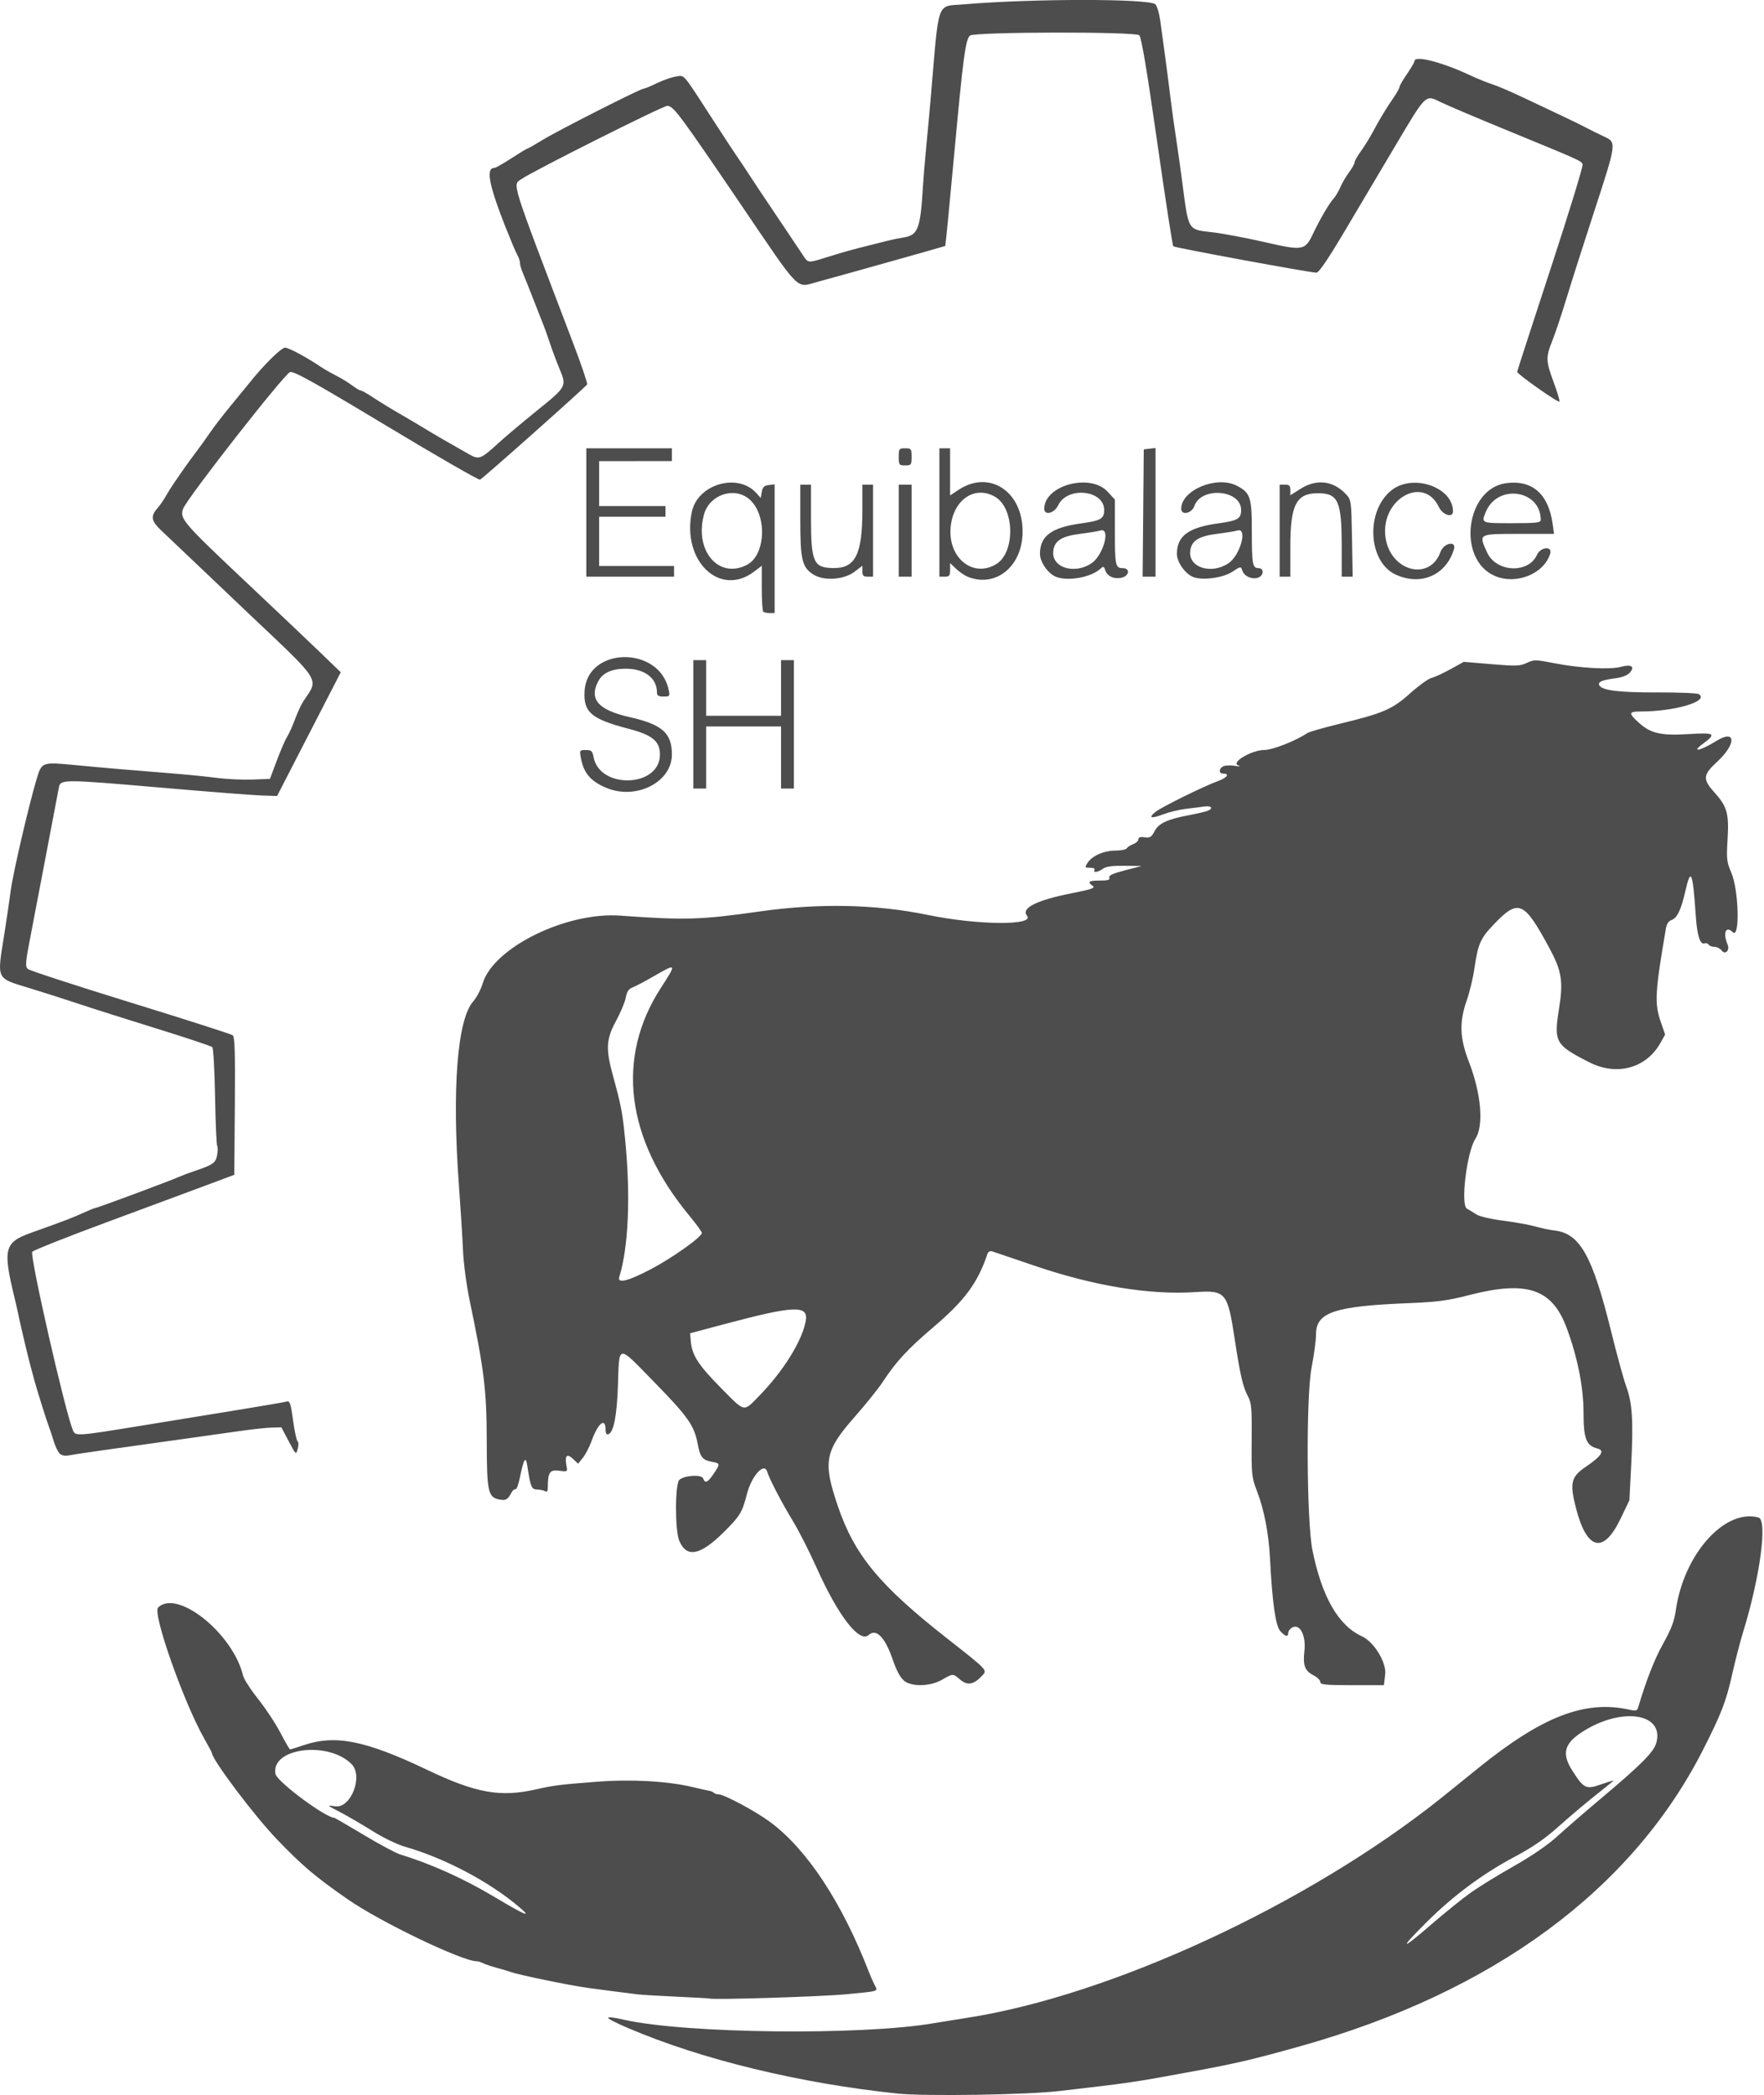 <?xml version="1.0" encoding="UTF-8"?><svg version="1.1" viewBox="0 0 549 652" xmlns="http://www.w3.org/2000/svg"><g transform="scale(.999)"><path fill="#4D4D4D" d="M525.577 667.33c-30.366-3.166-60.974-10.586-83.707-20.291 -8.098-3.457-8.544-4.276-1.464-2.689 19.174 4.299 73.787 4.92 96.17 1.093 2.017-.345 6.817-1.116 10.667-1.715 44.773-6.959 105.963-35.288 147.333-68.21 1.65-1.313 6.9-5.551 11.667-9.417 20.124-16.322 33.539-21.496 47.49-18.316 1.578.36 2.229.246 2.428-.423 2.585-8.712 5.183-15.363 7.886-20.192 2.512-4.488 3.478-7.02 3.94-10.333 2.434-17.457 15.188-31.801 25.756-28.969 2.879.771.515 18.466-4.753 35.58 -.959 3.117-2.501 9.066-3.426 13.22 -1.89 8.489-3.376 12.339-9.118 23.63 -22.17 43.593-65.315 75.37-125.203 92.213 -14.746 4.147-20.06 5.395-33.667 7.904 -18.989 3.501-18.824 3.477-41.667 6.128 -10.157 1.179-41.821 1.673-50.333.785Zm178.667-62.691c2.567-1.812 8.605-5.521 13.42-8.243 5.428-3.069 10.493-6.54 13.333-9.138 2.519-2.304 8.63-7.598 13.58-11.763 12.767-10.744 16.58-14.583 17.36-17.478 2.499-9.28-10.939-11.21-23.139-3.325 -5.635 3.642-6.41 6.787-2.988 12.127 3.524 5.5 4.207 5.826 8.818 4.211 2.172-.761 3.95-1.303 3.95-1.204 0 .099-2.475 2.127-5.5 4.508 -3.025 2.381-8.2 6.75-11.5 9.711 -4.369 3.919-8.127 6.513-13.823 9.54 -9.902 5.263-19.052 12.055-27.344 20.297 -8.77 8.717-8.194 9.077 1.333.831 4.308-3.729 9.933-8.262 12.5-10.074Zm-237.207 33.076c-.07-.054-4.627-.305-10.127-.558 -5.5-.253-11.05-.583-12.333-.734 -2.3-.27-11.767-1.499-15.667-2.034 -5.326-.73-21.136-3.983-23.667-4.869 -.917-.321-3.017-.948-4.667-1.393 -1.65-.445-3.521-1.08-4.158-1.411 -.637-.331-1.53-.602-1.986-.602 -4.535 0-30.101-12.286-40.217-19.328 -10.168-7.077-14.014-10.337-22.03-18.672 -7.068-7.349-20.276-24.907-20.276-26.952 0-.139-1.079-2.157-2.397-4.484 -6.403-11.304-16.139-38.962-14.346-40.755 5.9-5.9 23.356 8.073 26.473 21.191 .261 1.1 2.378 4.387 4.703 7.305 2.325 2.918 5.444 7.643 6.931 10.5 1.486 2.857 2.847 5.195 3.023 5.195 .176 0 2.101-.6 4.277-1.333 9.889-3.331 19.208-1.459 38.49 7.731 15.159 7.225 22.708 8.575 33.845 6.052 5.535-1.254 7.306-1.476 19-2.383 10.632-.824 21.838-.206 29.667 1.637 2.567.604 5.033 1.159 5.481 1.233 .448.074 1.023.343 1.278.598 .255.255.901.464 1.435.464 1.731 0 11.557 5.269 16.086 8.627 11.488 8.516 22.332 24.983 30.759 46.706 .498 1.283 1.282 3.07 1.742 3.97 1.11 2.172 1.744 1.958-8.78 2.976 -7.721.747-41.912 1.808-42.54 1.321ZM407.91 609.419c-9.389-8.022-23.386-15.435-35.904-19.013 -2.331-.666-6.831-2.846-10-4.844 -3.169-1.998-7.712-4.648-10.096-5.889 -4.261-2.219-4.288-2.249-1.596-1.837 4.92.753 8.869-9.411 5.115-13.165 -7.329-7.329-25.23-4.987-23.685 3.099 .456 2.386 15.656 13.678 18.412 13.678 .11 0 4.215 2.398 9.123 5.33 4.908 2.931 9.982 5.654 11.277 6.05 9.81 3.001 19.981 7.595 29.687 13.409 9.166 5.49 11.504 6.461 7.667 3.182Zm120.872-69.977c-1.88-.757-3.206-2.817-4.804-7.463 -2.348-6.824-5.096-9.616-7.407-7.525 -2.931 2.652-9.537-5.918-16.408-21.287 -2.119-4.738-5.32-11.038-7.114-14 -3.647-6.02-7.432-13.276-8.113-15.552 -.922-3.08-4.85 1.246-6.327 6.968 -1.486 5.752-2.144 6.832-7.254 11.893 -7.341 7.27-11.554 8.064-13.834 2.607 -1.368-3.273-1.324-17.822.057-18.968 1.691-1.404 6.901-1.699 7.392-.418 .634 1.652 1.398 1.323 3.25-1.403 2.155-3.171 2.138-3.28-.576-3.789 -2.902-.545-3.584-1.417-4.379-5.611 -1.082-5.706-3.005-8.435-13.526-19.201C438.031 433.714 438.886 433.606 438.41 447.12c-.326 9.254-1.345 14.29-3.001 14.833 -.519.17-.833-.362-.833-1.41 0-4.04-2.362-2.089-4.429 3.657 -.633 1.761-1.819 4.037-2.636 5.058l-1.484 1.856 -1.641-1.536c-1.883-1.764-2.585-.991-1.979 2.179 .357 1.869.328 1.887-2.333 1.53 -2.886-.387-3.499.539-3.499 5.282 0 1.111-.258 1.463-.817 1.118 -.449-.278-1.574-.52-2.5-.539 -1.768-.036-2.034-.675-3.059-7.348 -.497-3.234-1.093-2.328-2.282 3.466 -.469 2.283-1.097 4-1.397 3.815 -.3-.185-.905.346-1.345 1.182 -1.068 2.028-1.71 2.377-3.684 1.999 -3.548-.678-3.914-2.395-3.939-18.452 -.024-15.606-.794-21.896-5.349-43.695 -.958-4.583-1.874-11.483-2.036-15.333 -.162-3.85-.736-13-1.276-20.333 -2.205-29.958-.525-51.679 4.434-57.327 1.075-1.224 2.406-3.747 2.958-5.607 3.312-11.155 26.035-22.358 42.882-21.142 20.273 1.463 25.031 1.318 43.637-1.327 18.276-2.598 36.011-2.224 52.105 1.1 15.602 3.222 33.542 3.366 30.954.248 -1.947-2.346 3.022-4.837 13.967-7 6.25-1.236 7.396-1.641 6.5-2.296 -1.766-1.291-1.284-1.649 2.224-1.649 2.535 0 3.23-.215 2.961-.916 -.256-.668 1.057-1.282 4.854-2.269l5.206-1.353 -5.373-.065c-3.775-.045-5.757.226-6.667.914 -1.476 1.116-3.246 1.355-2.627.354 .235-.381-.354-.667-1.375-.667 -1.697 0-1.738-.076-.817-1.5 1.428-2.207 5.095-3.831 8.652-3.832 1.72-.001 3.324-.32 3.565-.709 .24-.389 1.158-.982 2.039-1.317 .881-.335 1.602-1.015 1.602-1.51 0-.617.615-.811 1.948-.615 1.647.242 2.117-.042 3.044-1.835 1.287-2.489 3.949-3.749 10.61-5.024 2.602-.498 5.256-1.107 5.898-1.353 1.984-.761 1.286-1.717-1-1.369 -1.192.182-3.779.51-5.749.731 -1.97.22-5.102.978-6.96 1.684 -3.863 1.468-4.862 1.159-2.448-.757 1.913-1.518 14.826-7.883 19.477-9.601 2.923-1.079 3.713-2.327 1.474-2.327 -1.456 0-1.149-1.85.388-2.338 .742-.235 2.317-.256 3.5-.047 1.526.27 1.764.216.818-.188 -2.198-.938 4.365-4.761 8.174-4.761 2.605 0 9.822-2.833 13.492-5.296 .55-.369 5.2-1.693 10.333-2.942 13.386-3.258 16.11-4.445 21.712-9.468 2.647-2.374 5.595-4.501 6.551-4.728 .956-.227 3.619-1.451 5.919-2.721l4.181-2.309 8.647.724c7.682.643 8.909.599 10.994-.396 2.207-1.053 2.713-1.048 8.505.086 7.979 1.562 17.421 2.08 20.805 1.143 3.239-.897 4.47-.064 2.737 1.852 -.747.825-2.479 1.471-4.682 1.746 -3.968.496-5.408 1.166-4.759 2.216 .961 1.555 6.311 2.196 17.989 2.153 6.638-.024 12.482.219 12.987.54 3.392 2.155-7.439 5.399-18.025 5.399 -3.911 0-3.993.486-.599 3.553 3.656 3.303 6.886 4.028 15.538 3.489 8.132-.507 8.649-.144 4.333 3.041 -3.825 2.823-.756 2.183 4.147-.865 6.196-3.852 6.414.806.302 6.461 -4.495 4.158-4.574 5.393-.632 9.777 3.777 4.201 4.38 6.465 3.885 14.583 -.359 5.896-.245 6.906 1.143 10.09 2.377 5.451 2.771 20.921.474 18.625 -2.149-2.149-3.126.258-1.588 3.913 .735 1.747-.743 3.236-1.818 1.833 -.492-.642-1.518-1.167-2.281-1.167 -.763 0-1.585-.321-1.827-.712 -.242-.392-.823-.565-1.29-.386 -1.34.514-2.286-2.434-2.694-8.398 -.965-14.104-1.542-15.462-3.296-7.75 -1.306 5.744-2.572 8.346-4.329 8.904 -.823.261-1.454 1.217-1.682 2.547 -3.409 19.907-3.606 23.417-1.633 29.116l1.382 3.993 -1.481 2.635c-4.416 7.858-13.581 10.357-22.101 6.028 -10.602-5.388-11.14-6.323-9.505-16.518 1.412-8.805.908-11.928-3.121-19.363 -7.838-14.46-9.513-15.138-17.285-6.99 -4.079 4.277-4.82 5.99-5.948 13.753 -.415 2.856-1.482 7.275-2.372 9.821 -2.372 6.79-2.2 11.677.673 19.116 3.866 10.01 4.696 19.916 2.012 24.012 -2.657 4.055-4.666 20.623-2.636 21.739 .733.403 2.083 1.224 3 1.823 .922.603 4.605 1.46 8.245 1.918 3.618.455 8.118 1.264 10 1.796 1.882.532 4.592 1.102 6.023 1.265 7.968.909 11.849 7.84 17.722 31.65 1.764 7.15 3.866 14.799 4.672 16.998 1.879 5.125 2.227 10.685 1.528 24.37l-.564 11.035 -2.761 5.754c-5.303 11.052-10.442 9.876-13.839-3.168 -2.062-7.916-1.616-9.872 2.959-12.979 4.981-3.383 6.104-5.129 3.687-5.736 -3.511-.881-4.338-3.038-4.338-11.32 0-7.844-1.9-17.299-5.301-26.385 -4.531-12.102-12.409-14.718-30.366-10.083 -6.673 1.723-9.824 2.139-19 2.51 -22.95.929-28.667 2.863-28.667 9.694 0 1.782-.627 6.48-1.394 10.441 -1.744 9.009-1.549 47.82.286 56.867 2.94 14.499 8.073 23.431 15.379 26.759 3.769 1.717 7.716 8.158 7.276 11.873l-.399 3.368h-9.907c-8.285 0-9.907-.161-9.907-.983 0-.541-.891-1.444-1.98-2.007 -2.859-1.479-3.486-3.09-2.971-7.643 .546-4.825-1.393-8.611-3.761-7.344 -.709.379-1.288 1.129-1.288 1.666 0 1.397-.892 1.207-2.459-.523 -1.468-1.622-2.492-8.789-3.198-22.398 -.424-8.171-1.816-15.374-4.132-21.394 -1.581-4.108-1.678-5.066-1.59-15.708 .083-9.956-.059-11.617-1.165-13.667 -1.564-2.898-2.41-6.561-4.135-17.894 -2.206-14.501-2.782-15.182-12.279-14.555 -14.28.943-31.706-1.935-50.375-8.321 -6.417-2.195-12.188-4.154-12.825-4.353 -.749-.234-1.306.077-1.577.88 -3.018 8.961-7.051 14.413-16.774 22.683 -7.965 6.774-11.68 10.787-15.742 17.001 -1.357 2.076-5.314 7.008-8.792 10.959 -9.331 10.598-9.971 13.971-5.27 27.782 5.234 15.379 12.973 24.731 34.314 41.469 12.15 9.529 12.251 9.633 10.83 11.203 -2.654 2.933-4.693 3.379-6.912 1.512 -2.455-2.066-2.252-2.065-5.819-.025 -3.027 1.73-7.642 2.161-10.56.986ZM482.464 449.949c7.521-7.706 13.369-17.124 14.477-23.315 .896-5.004-3.505-4.83-25.364 1.001L460.91 430.48l.238 2.65c.377 4.207 2.398 7.314 9.306 14.306 7.73 7.824 6.979 7.667 12.009 2.513ZM448.678 410.522c6.73-3.534 15.899-10.061 15.899-11.317 0-.352-1.758-2.767-3.906-5.366 -19.829-23.984-22.968-49.203-8.837-71.006 4.917-7.587 4.872-7.679-1.883-3.783 -2.948 1.7-6.097 3.372-6.998 3.714 -1.197.455-1.759 1.304-2.086 3.153 -.246 1.391-1.653 4.74-3.125 7.44 -2.974 5.454-3.142 8.598-.9 16.756 2.586 9.407 3 11.573 3.83 20 1.733 17.613 1.057 33.483-1.825 42.833 -.661 2.145 2.712 1.313 9.832-2.426ZM264.487 467.93c-.534-.534-1.367-2.286-1.85-3.893 -.483-1.607-1.117-3.522-1.409-4.255 -.66-1.657-3.9-11.963-4.611-14.667 -.289-1.1-.853-3.2-1.251-4.667 -.792-2.912-3.127-12.808-3.775-16 -.224-1.1-.699-3.2-1.057-4.667 -3.809-15.612-3.322-17.6 5.044-20.597 10.651-3.816 12.992-4.708 16.125-6.148 1.902-.874 3.671-1.589 3.932-1.589 .556 0 23.021-8.355 25.943-9.649 1.1-.487 3.35-1.337 5-1.889 5.681-1.9 6.523-2.49 6.973-4.888 .234-1.246.247-2.552.03-2.904 -.217-.352-.516-7.29-.663-15.419 -.147-8.129-.53-15.042-.851-15.363 -.321-.321-8.212-2.948-17.536-5.838 -9.324-2.891-20.103-6.309-23.953-7.598 -3.85-1.288-10.6-3.447-15-4.797 -11.133-3.417-10.619-2.366-8.314-16.99 .723-4.583 1.631-10.733 2.018-13.667 .715-5.413 5.546-26.222 8.003-34.47 1.636-5.493 1.647-5.498 11.959-4.51 8.636.827 17.69 1.605 30.159 2.59 4.671.369 10.971.998 14 1.399 3.029.4 8.005.637 11.057.526l5.549-.202 2.172-5.779c1.195-3.179 2.626-6.479 3.181-7.333 .555-.855 1.669-3.327 2.476-5.494 .807-2.167 1.993-4.717 2.635-5.667 4.824-7.128 5.76-5.617-16.558-26.727 -.969-.917-6.842-6.507-13.05-12.422s-12.74-12.12-14.514-13.789c-3.469-3.262-3.663-4.567-1.109-7.456 .648-.733 1.677-2.233 2.285-3.333 .608-1.1 1.834-3.05 2.724-4.333 .89-1.283 2.302-3.326 3.138-4.54 .836-1.214 2.42-3.38 3.52-4.815 1.1-1.435 3.05-4.15 4.333-6.034 1.283-1.884 4.133-5.598 6.333-8.254s4.9-5.954 6-7.33c4.571-5.72 9.947-11.027 11.17-11.027 1.163 0 6.682 2.969 11.184 6.015 .928.628 3.028 1.825 4.667 2.659 1.639.835 3.908 2.224 5.042 3.088 1.135.864 2.332 1.57 2.661 1.57 .329 0 2.1 1.001 3.937 2.225 1.837 1.224 5.589 3.521 8.339 5.104 2.75 1.583 6.05 3.535 7.333 4.337 2.197 1.373 8.504 5.031 14.207 8.24 3.043 1.712 3.608 1.494 9.034-3.479 2.067-1.895 7.428-6.413 11.913-10.041 9.463-7.653 9.447-7.624 7.154-13.166 -.96-2.322-2.291-5.871-2.956-7.888s-1.512-4.417-1.882-5.333c-.37-.917-1.779-4.517-3.133-8 -1.353-3.483-2.883-7.319-3.4-8.523 -.517-1.204-.939-2.633-.939-3.176 0-.543-.285-1.507-.634-2.144 -.349-.637-1.069-2.208-1.601-3.491 -7.186-17.354-8.776-24-5.744-24 .394 0 2.784-1.35 5.312-3s4.756-3 4.953-3c.196 0 2.387-1.246 4.869-2.768 4.786-2.937 30.335-15.899 31.337-15.899 .326 0 2.223-.788 4.217-1.751 1.994-.963 4.687-1.894 5.986-2.069 2.69-.363 1.712-1.524 11.639 13.82 3.202 4.95 6.612 10.141 7.578 11.535 .966 1.394 2.205 3.243 2.756 4.11 1.264 1.991 4.879 7.417 10.897 16.355 2.592 3.85 5.454 8.125 6.36 9.5 1.957 2.97 1.447 2.92 8.274.807 5.196-1.608 6.932-2.089 13.136-3.64 1.467-.367 3.792-.953 5.167-1.304 1.375-.35 3.573-.804 4.884-1.008 4.678-.729 5.369-2.555 6.188-16.355 .141-2.383.609-7.933 1.039-12.333 .43-4.4 1.062-11.3 1.405-15.333 2.594-30.506 1.67-27.886 10.082-28.608 21.309-1.827 57.966-1.841 59.855-.023 .524.504 1.21 2.803 1.524 5.107 .314 2.304.981 7.19 1.481 10.857 .5 3.667 1.256 9.517 1.679 13 .423 3.483 1.189 9.033 1.702 12.333 .513 3.3 1.403 9.6 1.979 14 2.026 15.491 1.616 14.805 9.391 15.717 3.277.384 10.577 1.758 16.224 3.053 12.057 2.764 12.632 2.665 15.142-2.606 2.189-4.599 4.997-9.401 6.408-10.96 .623-.689 1.574-2.292 2.112-3.561 .538-1.27 1.75-3.342 2.692-4.605 .942-1.263 1.713-2.643 1.713-3.067 0-.424.879-1.984 1.953-3.466 1.074-1.483 2.735-4.153 3.691-5.933 2.323-4.327 4.139-7.337 6.443-10.68 1.052-1.527 1.913-3.068 1.913-3.425 0-.357 1.05-2.176 2.333-4.042 1.283-1.866 2.333-3.667 2.333-4.003 0-1.919 8.349.193 17.333 4.384 2.383 1.112 5.533 2.39 7 2.84 1.467.45 5.817 2.318 9.667 4.151 3.85 1.833 9.25 4.385 12 5.672 2.75 1.287 6.05 2.902 7.333 3.59 1.283.688 3.789 1.929 5.569 2.757 4.166 1.94 4.208 1.619-3.155 24.184 -3.111 9.533-6.887 21.383-8.393 26.333 -1.505 4.95-3.476 10.851-4.379 13.114 -2.097 5.254-2.066 6.311.379 12.944 1.112 3.015 1.933 5.746 1.825 6.07 -.196.587-13.18-8.54-13.18-9.265 0-.21 4.671-14.619 10.381-32.018 5.709-17.399 10.213-32.073 10.008-32.607 -.43-1.121-.434-1.123-23.389-10.55 -9.533-3.915-18.93-7.906-20.881-8.869 -4.748-2.344-4.392-2.688-14.051 13.587 -4.546 7.66-11.693 19.703-15.882 26.761 -5.141 8.662-7.98 12.825-8.735 12.807 -2.192-.051-44.147-7.781-44.58-8.214 -.243-.243-2.507-14.913-5.031-32.601 -3.144-22.03-4.894-32.469-5.555-33.142 -1.159-1.18-51.314-1.09-52.749.095 -1.382 1.141-2.136 6.783-4.875 36.503 -1.468 15.921-2.742 28.988-2.831 29.038 -.272.149-34.461 9.757-39.897 11.211 -6.758 1.808-4.855 3.743-23.885-24.286C457.464 50.471 455.7 48.109 453.79 48.109c-1.385 0-42.043 20.415-45.384 22.788 -2.848 2.023-3.856-1.185 16.081 51.167 2.574 6.759 4.529 12.533 4.344 12.832 -.556.899-32.531 29.329-33.364 29.664 -.424.171-13.559-7.391-29.189-16.804C343.935 134.3 337.526 130.726 336.296 131.035c-1.685.423-32.042 39.198-33.313 42.55 -1.161 3.062-.07 4.344 18.918 22.244 10.081 9.504 20.995 19.856 24.252 23.006l5.923 5.726 -9.921 19.273 -9.921 19.273 -4.998-.17c-2.749-.093-17.288-1.235-32.308-2.536 -28.762-2.493-30.157-2.498-30.636-.117 -.165.819-1.833 9.59-3.708 19.49 -1.875 9.9-4.208 22.125-5.186 27.167 -1.556 8.018-1.656 9.278-.802 10.051 .537.486 14.926 5.184 31.976 10.439 17.05 5.255 31.379 9.847 31.842 10.205 .654.505.803 5.428.667 22.061l-.176 21.411 -8.667 3.247c-4.767 1.786-18.704 6.959-30.971 11.495 -12.268 4.537-22.748 8.692-23.29 9.234 -.904.904 10.11 49.354 12.622 55.524 .815 2.002.896 1.997 22.122-1.468 10.001-1.633 23.883-3.895 30.85-5.027 6.967-1.133 13.148-2.204 13.737-2.38 .89-.266 1.212.721 1.911 5.861 .462 3.4 1.097 6.343 1.41 6.541 .313.198.332 1.245.043 2.326 -.523 1.954-.54 1.939-2.813-2.36l-2.287-4.326 -3 .08c-1.65.044-6.3.553-10.333 1.131 -4.033.578-10.783 1.53-15 2.116 -26.139 3.63-35.525 4.972-37.726 5.396 -1.362.262-2.388.068-3.031-.575ZM434.91 260.604c-4.93-2.026-7.143-4.598-8.018-9.322 -.452-2.436-.413-2.5 1.536-2.5 1.738 0 2.054.29 2.416 2.216 1.878 10.013 20.458 9.47 20.669-.604 .09-4.286-2.247-6.271-9.667-8.208 -11.777-3.075-14.232-5.182-13.808-11.85 .877-13.774 23.224-14.106 26.178-.388 .447 2.076.381 2.167-1.586 2.167 -1.625 0-2.053-.285-2.053-1.367 0-4.374-3.875-7.3-9.667-7.3 -4.437 0-7.272 1.303-8.655 3.978 -2.872 5.554.062 8.893 9.735 11.078 10.232 2.311 13.246 4.968 13.251 11.679 .006 8.574-11.043 14.237-20.331 10.421Zm27-19.822v-20h2 2v8.667 8.667h11.667 11.667v-8.667 -8.667h2 2v20 20h-2 -2v-9.667 -9.667H477.577 465.91v9.667 9.667h-2 -2Zm21.778-35.111c-.244-.244-.445-3.56-.445-7.367V191.38l-2.338 1.783c-10.698 8.16-22.648-3.243-19.454-18.563 1.808-8.671 14.365-12.313 20.125-5.838l1.333 1.499 .337-1.907c.261-1.48.746-1.954 2.167-2.118l1.83-.211V186.07v20.044h-1.556c-.856 0-1.756-.2-2-.445Zm-5.085-14.569c5.958-3.081 6.377-15.723.68-20.517 -4.666-3.926-12.331-1.327-14.02 4.753 -3.133 11.281 4.52 20.326 13.34 15.765Zm20.767 3.035c-3.569-2.239-4.127-4.536-4.127-17V166.115h1.667 1.667v10.29c0 13.961.766 15.65 7.115 15.689 6.712.041 8.885-4.346 8.885-17.941v-8.038h1.667 1.667v14.333 14.333h-1.667c-1.342 0-1.667-.331-1.667-1.701V191.38l-2.413 1.841c-3.301 2.518-9.528 2.963-12.793.915Zm47.873.6c-.917-.384-2.492-1.487-3.5-2.451l-1.833-1.753v2.125c0 1.822-.238 2.125-1.667 2.125h-1.667v-20 -20h1.667 1.667v7.343 7.343l2.619-1.733c10.005-6.621 20.726 1.058 19.921 14.27 -.621 10.191-8.809 16.25-17.207 12.733Zm9.053-3.879c5.939-3.622 5.737-17.353-.309-20.924 -6.294-3.718-13.017.758-13.893 9.251 -.995 9.637 6.9 16.126 14.202 11.673Zm18.559 3.945c-2.44-.987-4.946-4.586-4.946-7.105 0-5.624 3.559-8.248 12.942-9.54 6.031-.83 7.058-1.435 7.058-4.155 0-6.268-11.495-7.441-14.332-1.462 -1.193 2.514-4.337 3.293-4.332 1.074 .016-7.324 14.367-11.179 19.749-5.306l2.248 2.453v9.622c0 10.87.176 11.731 2.405 11.731 2.446 0 2.148 2.439-.366 2.991 -2.346.515-4.452-.473-5.054-2.373 -.398-1.255-.544-1.288-1.57-.359 -2.931 2.652-10.122 3.917-13.803 2.428Zm11.113-4.207c3.705-2.497 6.063-11.243 2.747-10.191 -.657.208-3.406.657-6.109.996 -6.053.76-8.28 2.21-8.568 5.576 -.429 5.019 6.66 7.17 11.93 3.618Zm31.554 4.243c-2.47-1.062-4.946-4.637-4.946-7.141 0-5.624 3.559-8.248 12.942-9.54 6.031-.83 7.058-1.435 7.058-4.155 0-6.319-12.421-7.378-14.56-1.242 -.814 2.335-4.109 3.021-4.104.854 .012-5.821 11.065-10.407 17.305-7.18 4.235 2.19 4.692 3.56 4.692 14.049 0 10.459.209 11.631 2.071 11.631 1.922 0 1.635 2.547-.343 3.044 -1.974.495-4.164-.599-4.723-2.36 -.403-1.268-.519-1.25-3.123.473 -2.903 1.921-9.49 2.762-12.27 1.566Zm11.113-4.243c3.705-2.497 6.063-11.243 2.747-10.191 -.657.208-3.406.657-6.109.996 -6.053.76-8.28 2.21-8.568 5.576 -.429 5.019 6.66 7.17 11.93 3.618Zm52.152 3.558c-8.702-3.951-9.526-19.8-1.367-26.291 6.649-5.289 19.156-1.006 19.156 6.56 0 2.152-3.199 1.179-4.392-1.336 -4.823-10.164-18.397-2.332-16.61 9.585 1.571 10.477 13.77 13.633 17.099 4.424 1.037-2.868 5.071-3.65 4.196-.813 -2.482 8.044-10.252 11.427-18.083 7.871Zm30.777.366c-11.807-5.145-9.068-27.179 3.589-28.877 8.084-1.084 13.158 3.35 14.463 12.639l.445 3.167H718.985c-12.611 0-12.451-.094-9.78 5.789 2.819 6.208 12.909 6.681 15.544.728 1.097-2.477 4.878-2.799 4.117-.35 -1.967 6.336-10.654 9.802-17.303 6.904ZM725.91 177.093c0-9.374-13.402-11.359-17.091-2.531 -1.494 3.576-1.547 3.553 8.091 3.553 7.639 0 9-.154 9-1.022Zm-297.333-2.312v-20H441.91h13.333v2 2H443.91 432.576v7 7H442.91h10.333v1.667 1.667H442.909 432.576v7.667 7.667h11.667 11.667v1.667 1.667H442.242 428.576Zm97.333 5.667V166.114h2 2v14.333 14.333h-2 -2Zm76.157-5.5l.176-19.833 1.833-.211 1.833-.211v20.044 20.044h-2.01 -2.01Zm42.51 5.5V166.114h1.667c1.329 0 1.667.334 1.667 1.652v1.652l3.131-1.985c5.044-3.199 10.218-2.591 14.203 1.67 1.631 1.743 1.671 2.04 1.875 13.73l.209 11.948h-1.709 -1.709l-.004-9.5c-.005-14.057-1.099-16.5-7.388-16.5 -6.774 0-8.608 3.547-8.608 16.645v9.355h-1.667 -1.667Zm-118.667-23c0-2.519.111-2.667 2-2.667 1.889 0 2 .148 2 2.667s-.111 2.667-2 2.667c-1.889 0-2-.148-2-2.667Z" transform="translate(-245.92-15.129)"/></g></svg>